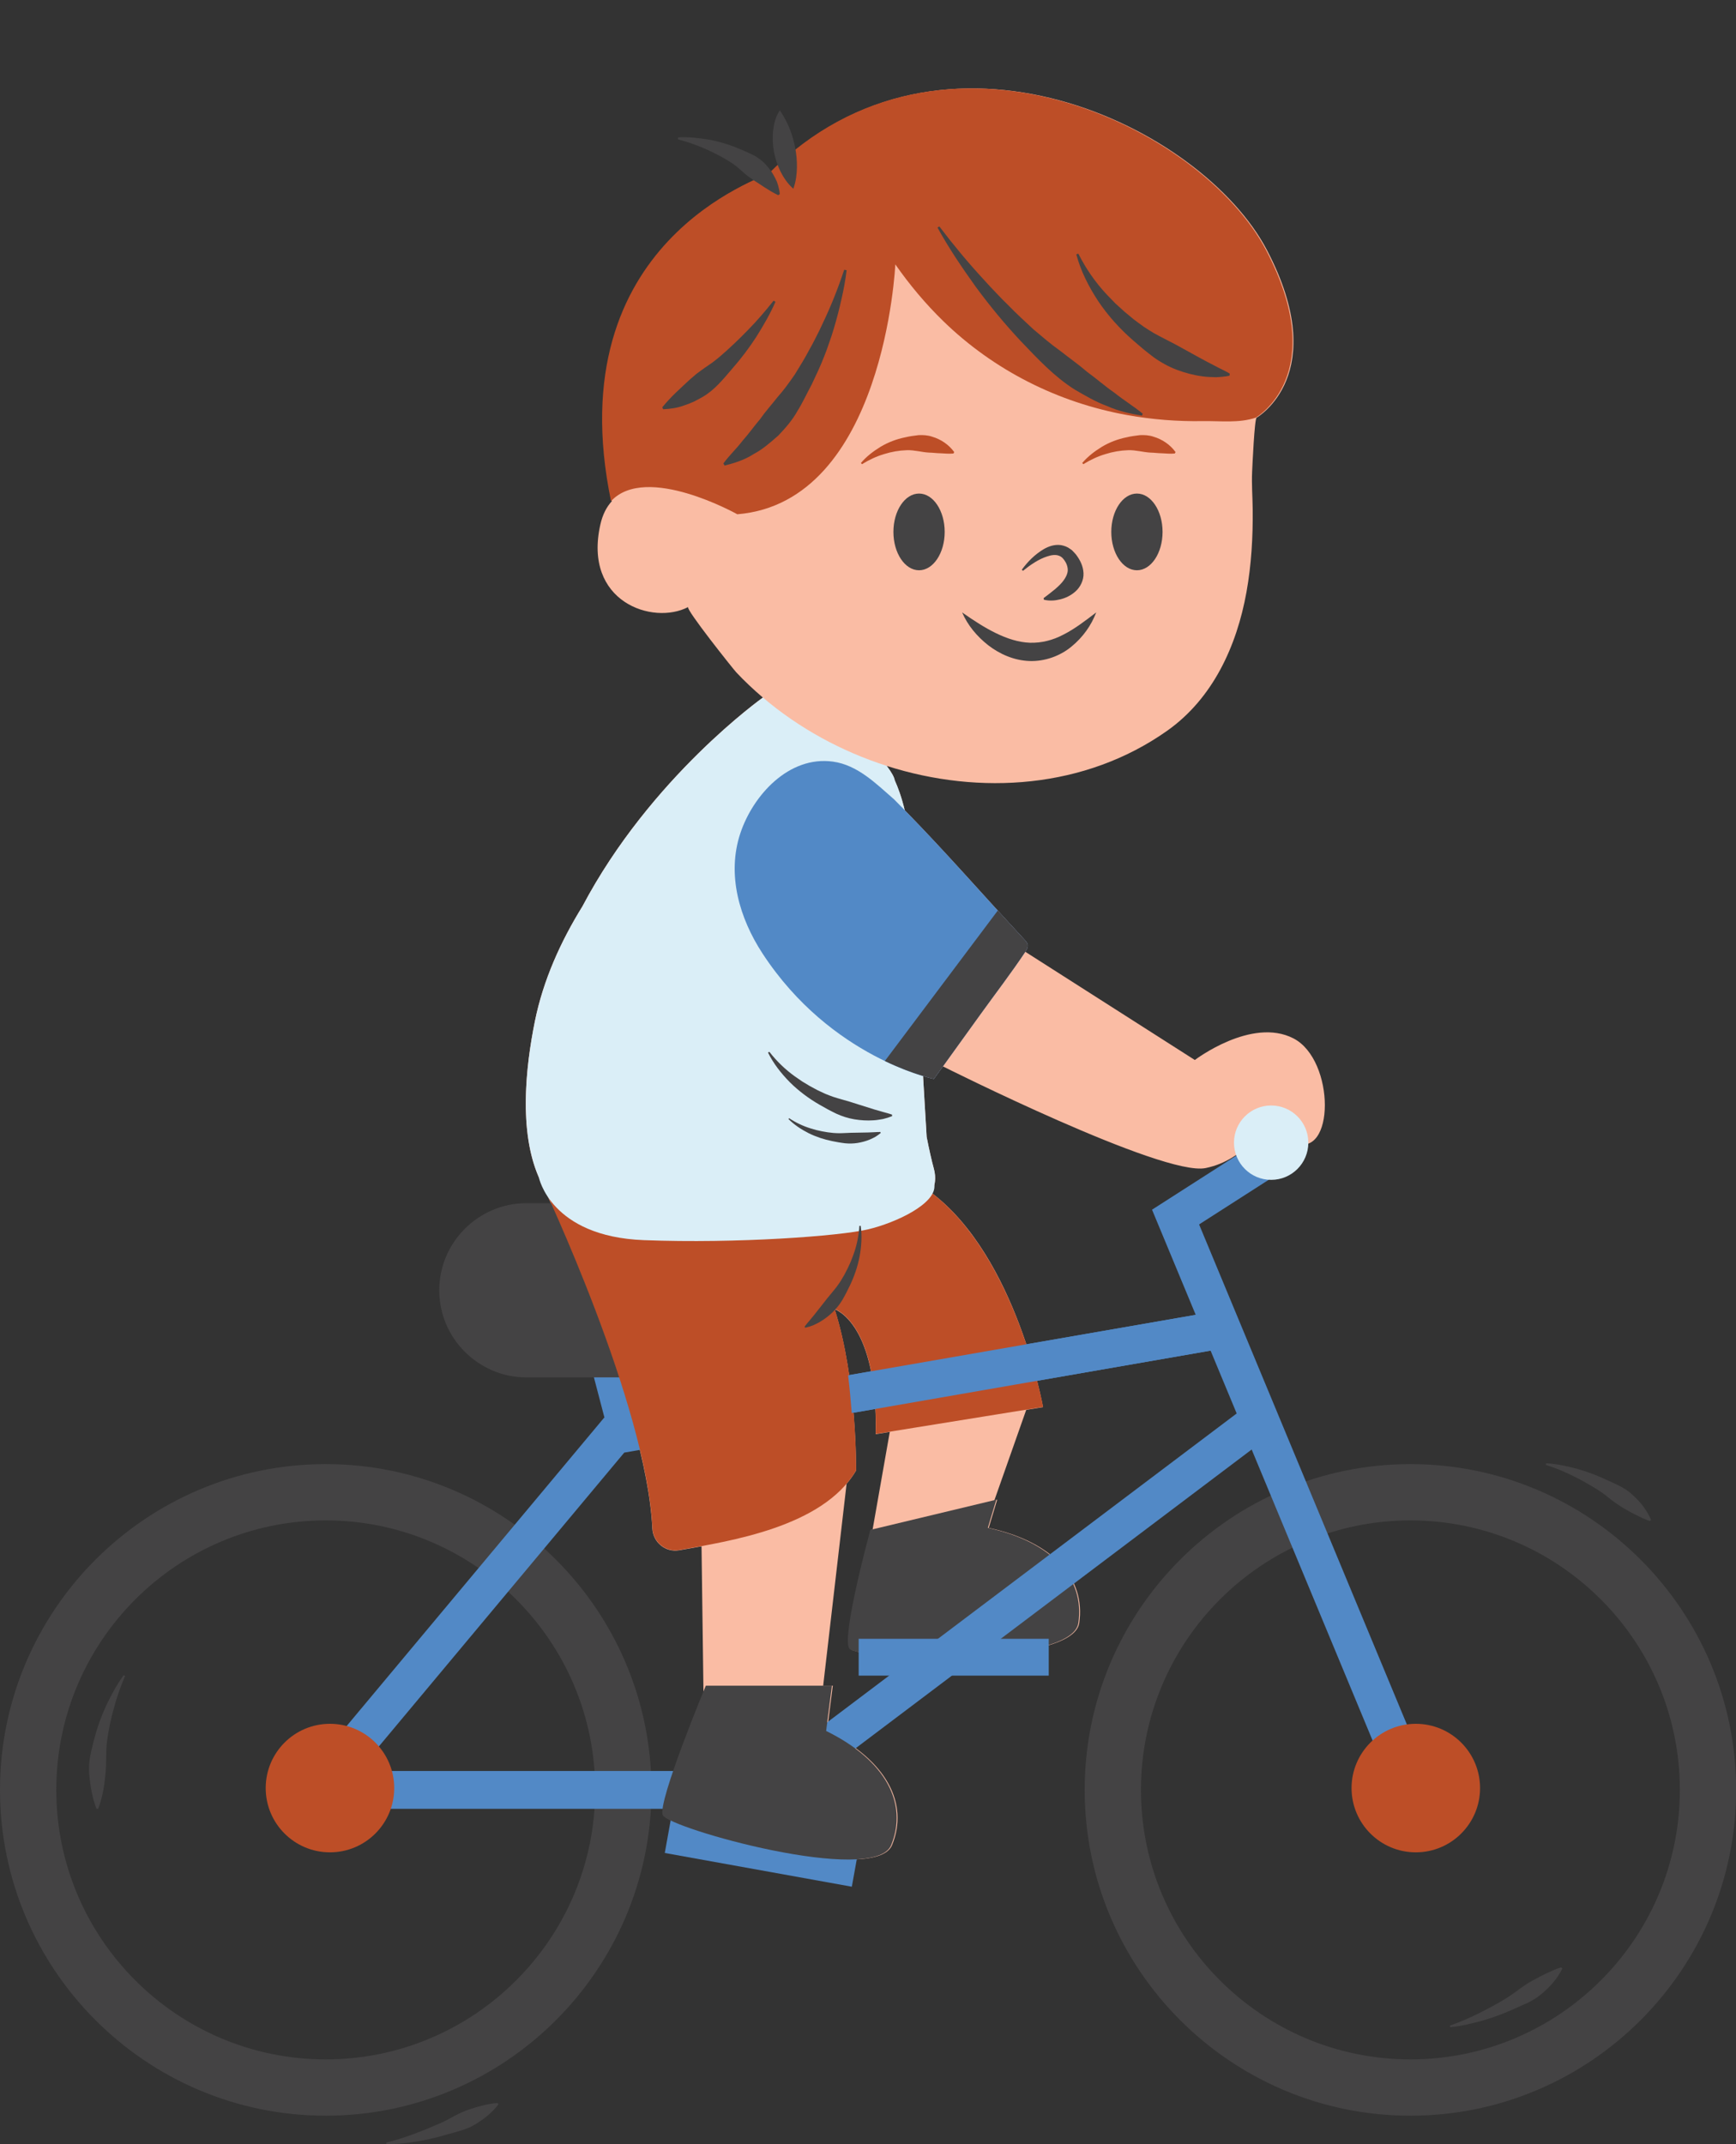 <?xml version="1.0" encoding="UTF-8" standalone="no"?><svg xmlns="http://www.w3.org/2000/svg" xmlns:xlink="http://www.w3.org/1999/xlink" fill="#000000" height="521.5" preserveAspectRatio="xMidYMid meet" version="1" viewBox="0.0 -21.5 422.3 521.5" width="422.3" zoomAndPan="magnify"><rect x="0.0" y="-21.5" width="422.3" height="521.5" fill="#333333" stroke="none"/><g id="change1_1"><path d="M314.644,231.053c-10.19-5.257-23.989,5.257-23.989,5.257l-41.244-26.323 c0.315-0.472,0.638-1.004,0.601-1.56c-0.003-0.041-0.007-0.083-0.014-0.124c-0.078-0.473-0.419-0.854-0.745-1.205 c-9.77-10.536-19.148-21.304-29.184-31.556c-0.751-3.144-1.644-5.544-2.427-7.269c-0.118-0.761-0.777-1.926-1.841-3.343 c-0.064-0.089-0.109-0.149-0.114-0.147c-0.003-0.004-0.007-0.008-0.01-0.012c22.756,7.28,48.339,5.502,68.202-8.505 c11.165-7.874,16.97-20.623,19.336-33.746c1.198-6.644,1.591-13.42,1.516-20.164c-0.034-3.053-0.28-6.09-0.137-9.139 c0.058-1.237,0.571-12.961,1.102-13.141c0,0,18.314-10.445,2.544-40.67c-15.771-30.226-78.85-60.89-120.903-18.837 c-1.239,1.239-51.583,16.39-38.495,79.816c0.001,0.003,0.001,0.005,0.002,0.007c-1.268,1.373-2.241,3.214-2.793,5.653 c-4.271,18.889,12.813,24.584,21.355,20.094c-0.753,0.396,10.962,15.096,11.677,15.86c2.038,2.174,4.218,4.219,6.496,6.158l0,0 c0,0,0.026,0.126,0.056,0.331l-0.056-0.331c0,0-27.322,19.368-43.914,50.803c-5.264,8.501-9.528,17.907-11.555,27.929 c-2.303,11.386-4.224,28.422,1.879,39.842h-0.002c0,0,25.296,53.425,26.702,83.505c0.158,3.388,3.203,5.902,6.543,5.311 c1.636-0.29,3.467-0.604,5.423-0.961l0.475,35.772c-2.591,6.355-10.801,26.913-9.707,29.592c1.296,3.175,51.498,17.3,55.581,7.292 s-1.212-20.568-15.832-27.746l1.41-11.004h-2.337l5.697-49.118c0.849-0.999,1.623-2.056,2.289-3.19c0,0,0.317-21.835-5.194-39.249 c0.095,0.064,10.56,3.328,9.976,30.378l3.487-0.563l-0.068,0.113l-4.163,23.65l-0.344,0.082c0,0-7.123,26.109-5.104,28.881 s54.143,4.458,55.71-6.237s-6.105-19.679-22.019-23.145l2.062-6.847l-0.689,0.165l7.755-22.012l4.083-0.659 c0,0-6.442-36.503-27.142-52.147c0.785-1.46,1.101-3.125,0.759-5.043c-0.045-0.25-0.102-0.497-0.168-0.742 c-0.59-2.172-1.18-4.812-1.764-7.8c-0.002-0.026-0.371-6.143-0.881-14.805c1.672,0.503,2.645,0.702,2.645,0.702 c0.737-1.022,1.473-2.045,2.21-3.067l-0.014,0.019c0,0,53.515,26.876,63.917,24.731c10.402-2.145,11.182-10.377,21.361-6.174 C324.823,260.621,324.834,236.309,314.644,231.053z" fill="#fabca4"/></g><g id="change2_13"><path d="M211.719,350.597c0,0-7.123,26.109-5.104,28.881s54.143,4.458,55.71-6.237s-6.105-19.679-22.019-23.145 l2.062-6.847L211.719,350.597z" fill="#444344"/></g><g><g id="change2_15"><path d="M343.096,493.073c-43.692,0-79.238-35.546-79.238-79.238s35.546-79.238,79.238-79.238 s79.238,35.546,79.238,79.238S386.788,493.073,343.096,493.073z M343.096,348.287c-36.143,0-65.547,29.404-65.547,65.547 s29.404,65.547,65.547,65.547s65.547-29.404,65.547-65.547S379.239,348.287,343.096,348.287z" fill="#444344"/></g><g id="change2_12"><path d="M79.238,493.073C35.546,493.073,0,457.526,0,413.834s35.546-79.238,79.238-79.238 s79.238,35.546,79.238,79.238S122.93,493.073,79.238,493.073z M79.238,348.287c-36.143,0-65.547,29.404-65.547,65.547 s29.404,65.547,65.547,65.547s65.547-29.404,65.547-65.547S115.381,348.287,79.238,348.287z" fill="#444344"/></g></g><g fill="#5289c6" id="change3_1"><path d="M180.791 405.749H189.747V451.984H180.791z" fill="inherit" transform="rotate(-79.776 185.266 428.873)"/><path d="M208.882 377.084H255.118V386.04H208.882z" fill="inherit"/><path d="M347.16,409.766l-55.468-133.464l23.039-14.769l-4.964-7.744l-29.527,18.927l10.629,25.574l-134.73,23.425 l-4.933-18.823l-8.899,2.333l4.736,18.071l-0.086,0.015l-79.454,95.121h121.108l115.872-87.385l34.182,82.246L347.16,409.766z M185.531,409.235H87.173l64.682-77.436l142.632-24.8l6.35,15.279L185.531,409.235z" fill="inherit"/></g><g id="change2_16"><path d="M159.951,313.506h-31.913c-11.652,0-21.186-9.534-21.186-21.186l0,0c0-11.652,9.534-21.186,21.186-21.186 h31.913c11.652,0,21.186,9.534,21.186,21.186l0,0C181.136,303.972,171.603,313.506,159.951,313.506z" fill="#444344"/></g><g><g fill="#bd4e27" id="change4_1"><circle cx="344.41" cy="413.388" fill="inherit" r="15.63"/><circle cx="80.265" cy="413.388" fill="inherit" r="15.63"/><path d="M253.745,320.692c0,0-6.555-36.403-27.165-52.095c-4.91,8.867-27.754,9.855-34.377,10.306 c-9.718,0.661-19.498,0.642-29.222,0.092c-6.555-0.371-13.638,0.238-19.844-2.298c-5.129-2.095-7.391-4.835-9.728-9.217 c-0.092,0.014-1.4-0.799-1.4-0.799s25.296,53.425,26.702,83.505c0.158,3.388,3.203,5.902,6.543,5.311 c12.17-2.156,34.895-5.565,42.998-19.363c0,0,0.317-21.835-5.194-39.249c0.095,0.064,10.56,3.328,9.976,30.378L253.745,320.692z" fill="inherit"/></g></g><g id="change3_3"><path d="M207.197,322.176l90.915-15.807l-1.576-9.063l-90.227,15.688 C206.664,315.912,206.958,319.108,207.197,322.176z" fill="#5289c6"/></g><g fill="#bd4e27" id="change4_2"><path d="M308.034,39.405c-15.77-30.226-78.849-60.889-120.902-18.836c-1.239,1.239-51.583,16.39-38.495,79.816 c0.001,0.003,0.001,0.005,0.002,0.007c8.548-9.259,30.718,3.187,30.718,3.187c35.811-2.957,38.439-60.78,38.439-60.78 c3.462,4.96,7.361,9.619,11.7,13.836c12.275,11.929,27.896,19.798,44.721,22.818c6.052,1.086,12.215,1.573,18.363,1.468 c4.252-0.072,8.816,0.545,12.911-0.846C305.49,80.075,323.804,69.631,308.034,39.405z" fill="inherit"/><path d="M209.422,91.11c1.344-1.581,3.003-2.847,4.799-3.956c1.815-1.075,3.84-1.861,5.975-2.288 c1.059-0.264,2.156-0.395,3.264-0.535c1.109-0.045,2.238,0.011,3.293,0.381c2.129,0.629,4.037,1.911,5.369,3.738l-0.181,0.35 c-1.172,0.117-2.156-0.019-3.137-0.056c-0.989-0.005-1.893-0.156-2.809-0.163c-1.788-0.099-3.534-0.644-5.403-0.586 c-1.842,0.059-3.723,0.376-5.561,0.957c-1.851,0.551-3.65,1.4-5.338,2.445L209.422,91.11z" fill="inherit"/><path d="M263.263,91.11c1.344-1.581,3.003-2.847,4.799-3.956c1.815-1.075,3.84-1.861,5.975-2.288 c1.059-0.264,2.156-0.395,3.264-0.535c1.109-0.045,2.238,0.011,3.293,0.381c2.129,0.629,4.037,1.911,5.369,3.738l-0.181,0.35 c-1.172,0.117-2.156-0.019-3.137-0.056c-0.989-0.005-1.893-0.156-2.809-0.163c-1.788-0.099-3.534-0.644-5.403-0.586 c-1.842,0.059-3.723,0.376-5.561,0.957c-1.851,0.551-3.65,1.4-5.338,2.445L263.263,91.11z" fill="inherit"/></g><g id="change2_17"><path d="M171.691,388.493c0,0-11.77,28.283-10.474,31.458c1.296,3.175,51.498,17.3,55.581,7.292 s-1.212-20.568-15.832-27.746l1.41-11.004H171.691z" fill="#444344"/></g><g fill="#daeef7" id="change5_1"><path d="M227.356,263.553c-0.045-0.249-0.102-0.497-0.168-0.742c-0.59-2.172-1.18-4.812-1.764-7.8 c-0.005-0.075-3.088-51.13-3.745-67.326c-0.392-9.656-2.432-15.914-4.021-19.414c-0.118-0.761-0.777-1.926-1.841-3.343 c-0.064-0.089-0.109-0.149-0.114-0.147c-0.003-0.004-0.007-0.008-0.01-0.012c-11.025-3.527-21.375-9.188-30.098-16.612 c0,0,0.026,0.126,0.056,0.331l-0.056-0.331c-0.001,0.001-27.322,19.369-43.914,50.803c-5.264,8.501-9.528,17.907-11.555,27.929 c-2.178,10.767-4.015,26.589,0.953,37.935l-0.003,0.001c0,0,2.799,14.425,25.549,15.3s47.709-1,54.542-2.625 c6.811-1.62,16.612-6.234,16.132-10.776C227.518,265.747,227.56,264.698,227.356,263.553z" fill="inherit"/><circle cx="309.222" cy="256.418" fill="inherit" r="9.044"/></g><g id="change3_2"><path d="M250.019,208.426c-0.003-0.041-0.008-0.083-0.014-0.124c-0.078-0.473-0.419-0.854-0.745-1.205 c-10.597-11.428-20.723-23.138-31.741-34.156c-4.406-3.838-8.886-8.377-14.907-9.204c-10.661-1.463-19.406,8.12-22.506,17.399 c-3.369,10.082-0.22,20.713,5.424,29.328c16.646,25.407,41.648,30.445,41.648,30.445c3.783-5.251,7.566-10.503,11.349-15.754 c3.632-5.042,7.444-9.998,10.891-15.168C249.733,209.514,250.056,208.983,250.019,208.426z" fill="#5289c6"/></g><g fill="#444344" id="change2_20"><ellipse cx="223.569" cy="107.87" fill="inherit" rx="6.236" ry="9.328"/><ellipse cx="276.569" cy="107.87" fill="inherit" rx="6.236" ry="9.328"/><path d="M234.047,127.451c2.763,1.934,5.434,3.689,8.197,5.03c2.746,1.345,5.554,2.251,8.326,2.346 c2.76,0.073,5.523-0.589,8.177-2.007c2.683-1.361,5.226-3.312,7.916-5.369c-1.204,3.172-3.23,6.025-5.99,8.288 c-2.72,2.278-6.494,3.675-10.268,3.531c-3.788-0.139-7.268-1.717-10.021-3.842C237.641,133.263,235.397,130.583,234.047,127.451z" fill="inherit"/><path d="M248.561,117.065c1.442-1.96,3.159-3.713,5.41-5.049c1.13-0.62,2.514-1.159,4.133-0.934 c0.778,0.142,1.581,0.431,2.214,0.921c0.362,0.213,0.631,0.481,0.879,0.766c0.244,0.28,0.551,0.563,0.734,0.859 c0.801,1.113,1.562,2.533,1.644,4.273c0.086,1.756-0.824,3.456-1.957,4.447c-1.142,1.024-2.432,1.614-3.735,1.933 c-1.296,0.321-2.639,0.401-3.943,0.082l-0.072-0.388c1.032-0.781,1.959-1.48,2.806-2.19c0.832-0.721,1.576-1.441,2.077-2.144 c0.507-0.715,0.771-1.26,0.923-1.897c0.158-0.644,0.053-1.554-0.418-2.441c-0.443-0.791-0.943-1.41-1.689-1.653 c-0.738-0.292-1.787-0.18-2.802,0.171c-2.081,0.66-4.085,2.034-5.914,3.51L248.561,117.065z" fill="inherit"/></g><g><g id="change2_1"><path d="M164.962,11.911c2.484-0.137,4.95,0.141,7.426,0.538c2.464,0.449,4.901,1.168,7.26,2.168l1.786,0.746 l1.772,0.836c0.595,0.277,1.13,0.667,1.659,1.053c0.525,0.395,1.034,0.81,1.462,1.323c0.437,0.5,0.861,1.007,1.257,1.532 c0.365,0.558,0.694,1.143,0.998,1.732c0.15,0.296,0.298,0.591,0.427,0.897l0.305,0.969c0.169,0.662,0.334,1.308,0.386,2.001 l-0.406,0.262c-2.496-1.219-4.223-2.569-6.147-3.757c-0.436-0.337-0.911-0.628-1.347-0.967c-0.45-0.321-0.82-0.746-1.27-1.082 l-1.282-1.121c-0.444-0.358-0.921-0.673-1.393-1.001c-1.931-1.23-3.997-2.331-6.163-3.278c-2.157-0.98-4.437-1.746-6.766-2.369 L164.962,11.911z" fill="#444344"/></g><g id="change2_2"><path d="M189.7,5.332c1.085,1.593,1.824,3.048,2.427,4.561c0.589,1.503,1.017,3.018,1.317,4.569 c0.29,1.55,0.448,3.135,0.417,4.775c-0.04,1.645-0.213,3.331-0.877,5.169c-1.457-1.296-2.394-2.75-3.154-4.256 c-0.731-1.515-1.253-3.091-1.551-4.719c-0.306-1.624-0.398-3.3-0.235-5.001C188.236,8.739,188.608,6.973,189.7,5.332z" fill="#444344"/></g><g id="change2_3"><path d="M205.948,44.223c-0.29,2.4-0.724,4.768-1.27,7.119c-0.521,2.357-1.131,4.698-1.826,7.022 c-0.336,1.166-0.729,2.313-1.132,3.46c-0.389,1.152-0.792,2.302-1.257,3.43c-0.878,2.277-1.936,4.484-2.982,6.709 c-1.172,2.16-2.193,4.425-3.52,6.546c-1.212,2.186-2.894,4.093-4.614,5.911c-1.91,1.671-3.789,3.352-6.063,4.542 c-2.105,1.372-4.606,2.172-7.019,2.772l-0.295-0.519c1.534-2.071,3.223-3.614,4.639-5.49c1.534-1.707,2.845-3.595,4.302-5.299 c1.299-1.87,2.814-3.523,4.225-5.329c1.53-1.706,2.875-3.591,4.195-5.496c1.213-1.976,2.455-3.949,3.535-6.025 c0.592-1.011,1.127-2.054,1.651-3.105c0.538-1.045,1.07-2.096,1.547-3.172c2.046-4.251,3.8-8.676,5.298-13.192L205.948,44.223z" fill="#444344"/></g><g id="change2_4"><path d="M188.638,51.897c-1.286,2.971-2.924,5.752-4.642,8.508c-1.763,2.724-3.733,5.328-5.897,7.792 c-2.129,2.476-4.25,5.149-7.161,6.834c-0.73,0.414-1.465,0.814-2.214,1.184c-0.76,0.354-1.56,0.648-2.363,0.91 c-1.565,0.593-3.31,0.84-5.035,0.913l-0.221-0.477c2.212-2.711,4.495-4.669,6.732-6.775c0.594-0.467,1.135-1.012,1.738-1.471 c0.593-0.473,1.237-0.882,1.846-1.346l1.902-1.316c0.619-0.462,1.216-0.953,1.815-1.444c2.34-2.023,4.613-4.17,6.795-6.434 c2.212-2.241,4.272-4.651,6.248-7.14L188.638,51.897z" fill="#444344"/></g><g id="change2_5"><path d="M228.503,33.571c3.437,4.532,7.076,8.906,10.922,13.062c0.936,1.061,1.916,2.081,2.894,3.101 c0.968,1.029,1.95,2.042,2.967,3.02c1.962,2.025,4.04,3.924,6.093,5.836c2.152,1.802,4.262,3.647,6.546,5.252 c2.19,1.729,4.446,3.312,6.555,5.124c2.227,1.618,4.325,3.478,6.614,5.059c2.202,1.769,4.577,3.204,6.884,5.082l-0.19,0.49 c-2.876-0.481-5.816-1.142-8.493-2.342c-2.787-1.026-5.311-2.525-7.861-4.005c-4.982-3.146-9.001-7.48-12.994-11.652 c-3.967-4.22-7.644-8.669-11.049-13.301c-3.353-4.671-6.574-9.417-9.334-14.448L228.503,33.571z" fill="#444344"/></g><g id="change2_6"><path d="M262.316,40.189c1.835,3.664,4.158,7.002,6.9,9.931l2.086,2.154l2.212,2.012l2.294,1.902 c0.787,0.604,1.6,1.175,2.393,1.762c0.814,0.561,1.667,1.068,2.508,1.58c0.85,0.499,1.745,0.924,2.607,1.387 c1.755,0.877,3.459,1.791,5.157,2.752c1.7,0.958,3.422,1.88,5.181,2.838c0.883,0.465,1.786,0.895,2.694,1.395 c0.911,0.477,1.853,0.889,2.801,1.469l-0.071,0.521c-1.071,0.204-2.163,0.309-3.258,0.353c-1.074-0.039-2.183-0.043-3.255-0.204 c-2.159-0.279-4.273-0.838-6.303-1.603c-2.026-0.777-3.934-1.827-5.682-3.094c-0.85-0.67-1.721-1.303-2.54-1.998l-2.44-2.09 c-3.216-2.811-6.086-5.996-8.451-9.512c-2.322-3.535-4.251-7.338-5.325-11.368L262.316,40.189z" fill="#444344"/></g><g id="change2_7"><path d="M209.057,276.651c-0.15,2.428-0.643,4.792-1.46,7.029l-0.638,1.662l-0.74,1.614l-0.811,1.572 c-0.29,0.513-0.601,1.014-0.897,1.519c-0.314,0.496-0.662,0.971-1.003,1.446c-0.348,0.47-0.738,0.91-1.102,1.364 c-0.755,0.887-1.473,1.783-2.177,2.702c-0.706,0.919-1.432,1.822-2.17,2.755c-0.374,0.46-0.768,0.904-1.147,1.388 c-0.387,0.472-0.805,0.916-1.188,1.454l0.16,0.268c0.632-0.138,1.253-0.334,1.862-0.565c0.577-0.271,1.182-0.531,1.731-0.869 c1.114-0.655,2.139-1.452,3.071-2.341c0.926-0.895,1.724-1.913,2.384-3.012c0.309-0.564,0.637-1.112,0.923-1.682l0.847-1.709 c1.103-2.283,1.93-4.69,2.405-7.161c0.446-2.471,0.616-4.997,0.265-7.448L209.057,276.651z" fill="#444344"/></g><g id="change2_8"><path d="M352.706,471.161c2.427-0.858,4.799-1.856,7.078-3.014c2.289-1.13,4.523-2.343,6.673-3.673 c2.159-1.331,4.042-3.036,6.251-4.222c1.114-0.59,2.209-1.212,3.391-1.749c1.179-0.543,2.339-1.126,3.709-1.518l0.261,0.295 c-1.253,2.496-3.07,4.534-5.134,6.225c-1.02,0.867-2.169,1.552-3.363,2.146c-1.216,0.556-2.436,1.091-3.651,1.617 c-2.41,1.096-4.902,1.99-7.43,2.72c-2.541,0.69-5.091,1.306-7.71,1.561L352.706,471.161z" fill="#444344"/></g><g id="change2_9"><path d="M376.118,334.401c2.491,0.123,4.92,0.66,7.336,1.287c2.401,0.674,4.769,1.522,7.041,2.596 c2.258,1.071,4.714,1.963,6.566,3.726c1.893,1.679,3.525,3.689,4.571,6.135l-0.273,0.284c-1.298-0.398-2.388-0.97-3.482-1.516 c-1.111-0.523-2.113-1.152-3.15-1.726c-1.004-0.619-1.972-1.27-2.893-2.012c-0.914-0.75-1.859-1.475-2.852-2.124 c-0.996-0.645-2.013-1.262-3.056-1.838c-1.035-0.592-2.088-1.165-3.169-1.682c-2.141-1.09-4.386-2.01-6.696-2.74L376.118,334.401z" fill="#444344"/></g><g id="change2_10"><path d="M93.969,499.601c2.337-0.565,4.634-1.29,6.869-2.145c2.243-0.83,4.442-1.75,6.613-2.712 c1.077-0.507,2.132-1.058,3.165-1.652c1.047-0.558,2.116-1.053,3.239-1.443c1.132-0.368,2.256-0.766,3.459-1.026 c1.185-0.298,2.395-0.565,3.734-0.635l0.191,0.345c-1.601,2.105-3.598,3.632-5.729,4.895c-2.117,1.313-4.616,1.772-6.971,2.477 c-2.37,0.685-4.771,1.255-7.2,1.658c-2.438,0.359-4.871,0.686-7.341,0.632L93.969,499.601z" fill="#444344"/></g><g id="change2_11"><path d="M30.417,386.142c-1.094,2.562-2.029,5.187-2.731,7.855c-0.73,2.657-1.295,5.34-1.649,8.022 c-0.355,2.711-0.095,5.357-0.389,8.03c-0.265,2.795-0.687,5.59-1.774,8.385H23.48c-1.087-2.795-1.508-5.59-1.774-8.385 c-0.09-1.425-0.057-2.943,0.232-4.375c0.119-0.725,0.297-1.437,0.468-2.146c0.15-0.713,0.33-1.417,0.534-2.112 c0.713-2.805,1.7-5.51,2.896-8.1c1.233-2.574,2.573-5.077,4.242-7.376L30.417,386.142z" fill="#444344"/></g><g><g id="change2_14"><path d="M238.527,225.154c3.632-5.042,7.444-9.998,10.891-15.168c0.315-0.472,0.638-1.004,0.601-1.56 c-0.003-0.041-0.008-0.083-0.014-0.124c-0.078-0.473-0.419-0.854-0.745-1.205c-2.196-2.369-4.37-4.75-6.539-7.135l-27.473,36.591 c6.968,3.351,11.93,4.356,11.93,4.356C230.961,235.657,234.744,230.406,238.527,225.154z" fill="#444344"/></g><g id="change2_18"><path d="M191.959,250.465c1.631,1.083,3.386,1.915,5.218,2.479l1.376,0.398l1.395,0.309l1.403,0.244 c0.47,0.063,0.942,0.107,1.41,0.162c0.471,0.039,0.945,0.047,1.415,0.059c0.471,0.005,0.943-0.031,1.41-0.044 c0.936-0.053,1.859-0.079,2.791-0.084c0.932-0.006,1.865-0.033,2.822-0.054c0.477-0.017,0.953-0.053,1.448-0.061 c0.491-0.019,0.979-0.071,1.51-0.056l0.094,0.233c-0.396,0.339-0.823,0.641-1.267,0.92c-0.454,0.239-0.915,0.5-1.398,0.688 c-0.961,0.397-1.971,0.667-2.994,0.832c-1.024,0.159-2.065,0.177-3.09,0.066c-0.512-0.076-1.023-0.132-1.528-0.225l-1.508-0.287 c-2-0.402-3.947-1.041-5.762-1.937c-1.802-0.914-3.505-2.033-4.907-3.449L191.959,250.465z" fill="#444344"/></g><g id="change2_19"><path d="M187.15,234.313c1.795,2.308,3.886,4.319,6.213,5.987l1.76,1.217l1.828,1.1l1.87,1.011 c0.635,0.313,1.283,0.599,1.92,0.899c0.648,0.279,1.315,0.515,1.976,0.755c0.665,0.231,1.35,0.403,2.018,0.607 c1.35,0.369,2.67,0.771,3.992,1.206c1.323,0.433,2.656,0.838,4.021,1.263c0.683,0.202,1.375,0.377,2.08,0.6 c0.704,0.207,1.421,0.364,2.165,0.637l0.023,0.374c-0.721,0.292-1.47,0.517-2.23,0.701c-0.757,0.122-1.534,0.274-2.306,0.311 c-1.55,0.106-3.107,0.009-4.634-0.242c-1.526-0.261-3.007-0.73-4.408-1.373c-0.689-0.35-1.386-0.672-2.056-1.044l-1.999-1.122 c-2.642-1.518-5.094-3.347-7.24-5.477c-2.117-2.15-3.998-4.542-5.311-7.212L187.15,234.313z" fill="#444344"/></g></g></g></svg>